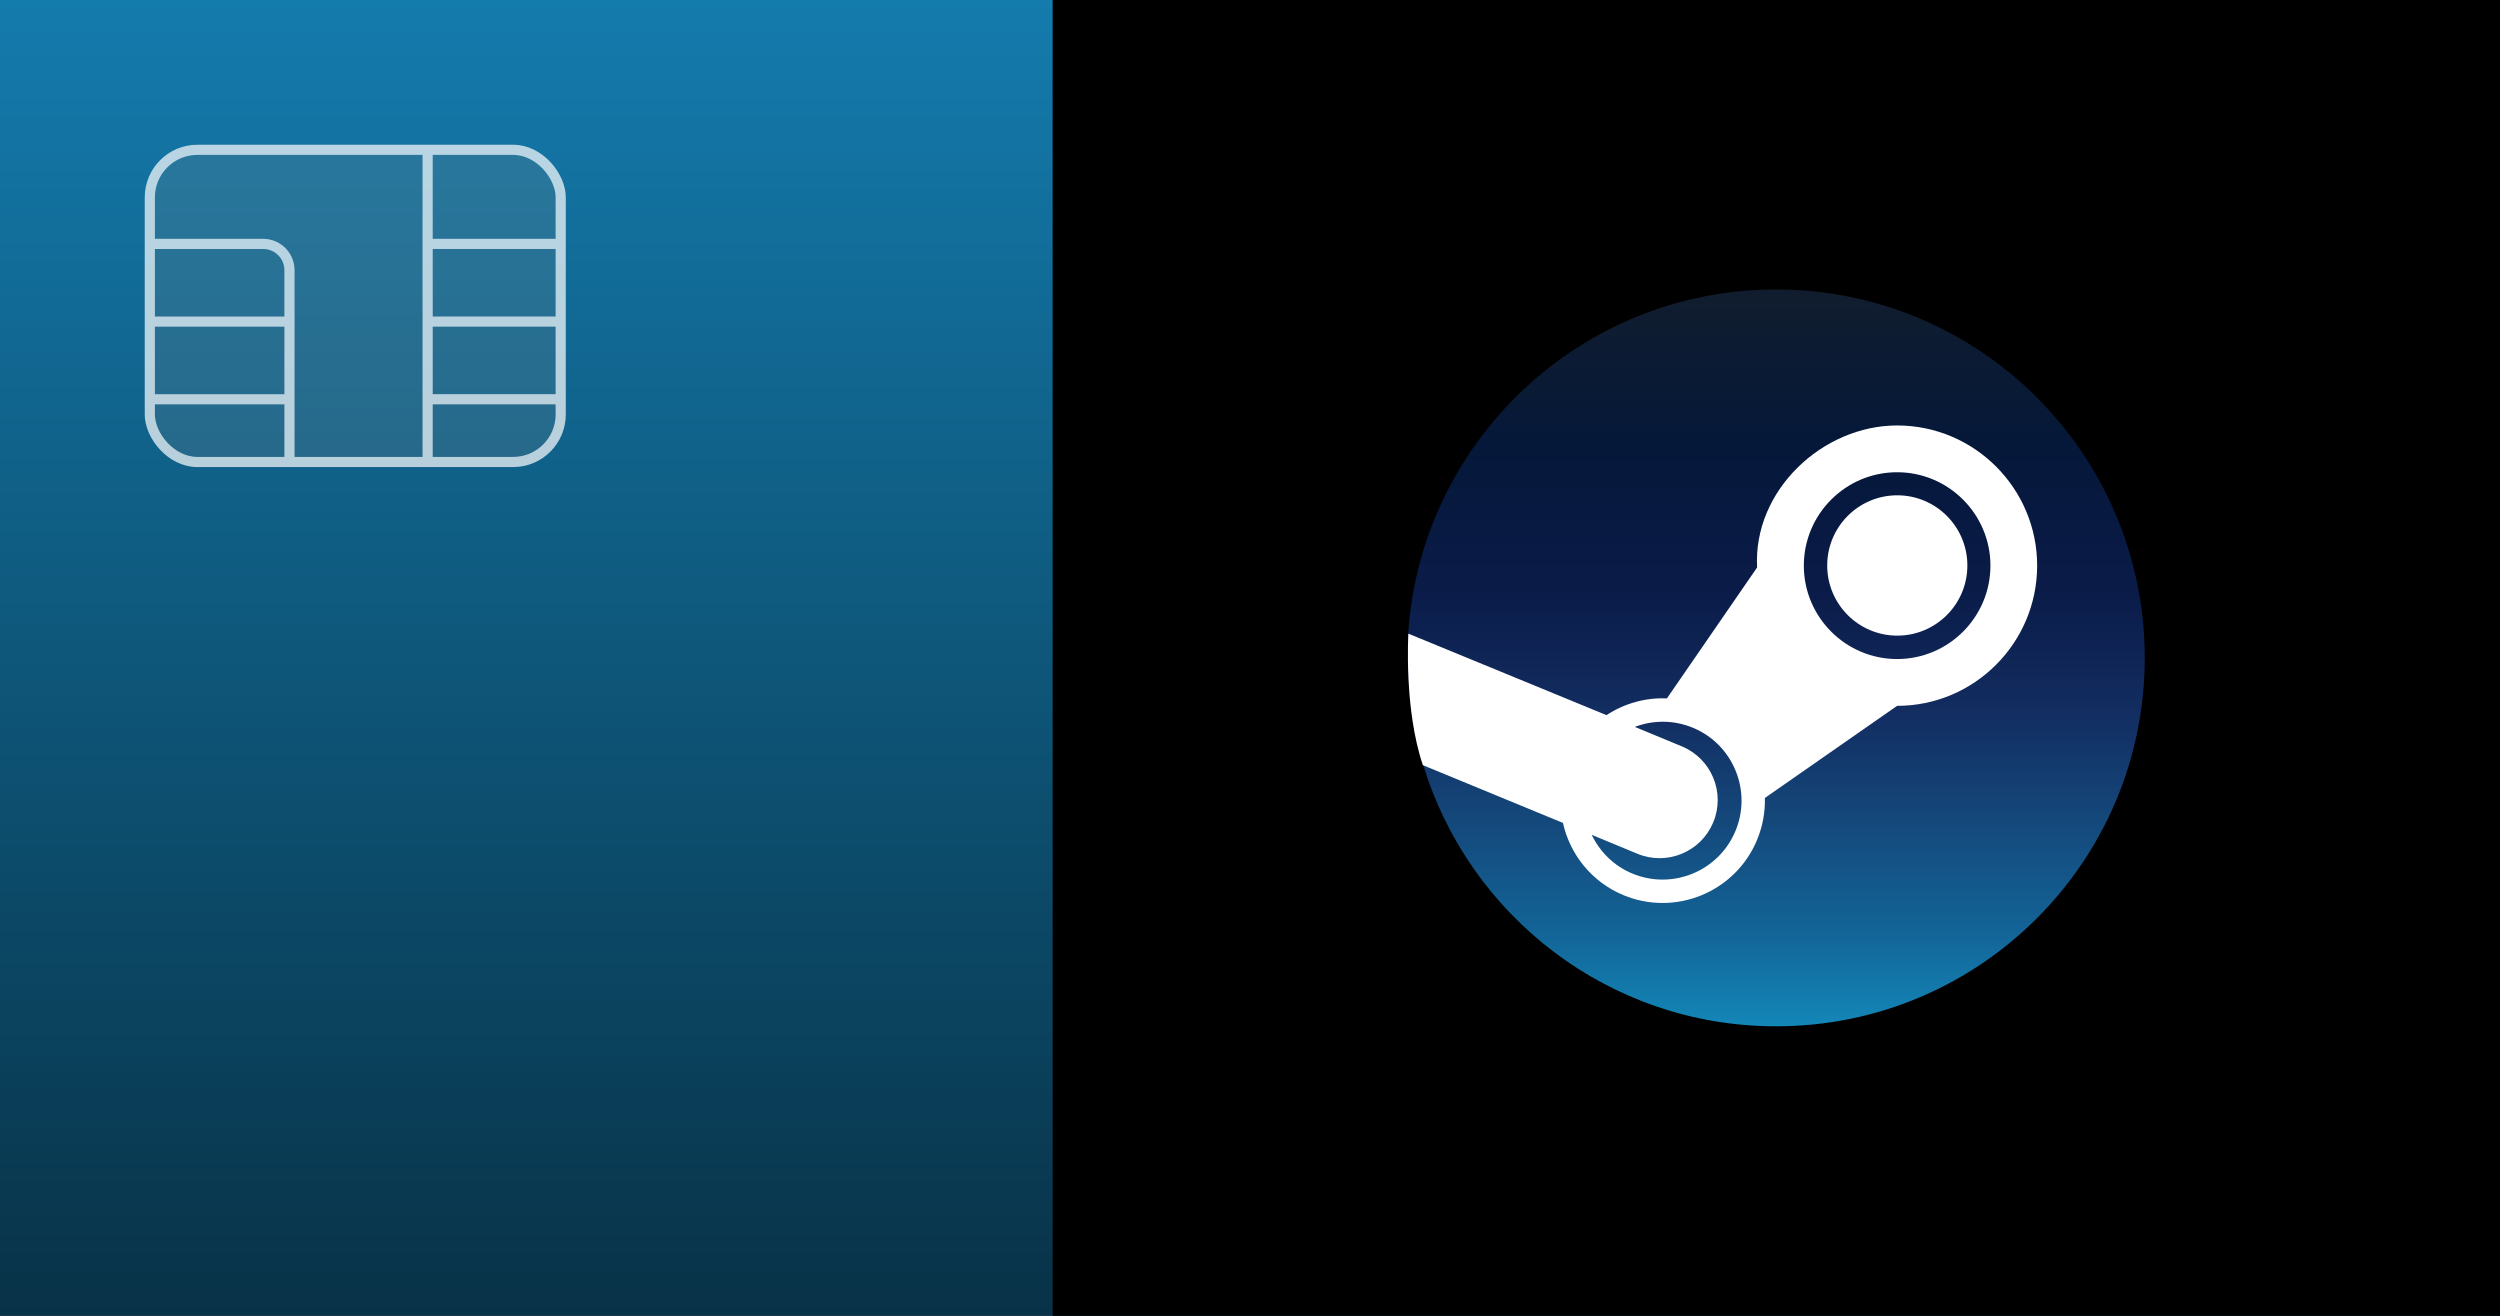 <svg width="190" height="100" viewBox="0 0 190 100" fill="none" xmlns="http://www.w3.org/2000/svg">
<rect x="0" y="0" width="190" height="100" fill="#333333" stroke="none"/>
<g clip-path="url(#clip0_5991_24209)">
<rect width="190" height="100" fill="url(#paint0_linear_5991_24209)"/>
<g opacity="0.7">
<rect x="11.386" y="11.386" width="31.228" height="23.726" rx="3.614" fill="#8C8C8C" fill-opacity="0.26" stroke="white" stroke-width="0.772"/>
<path d="M11.5 18.536H20C21.105 18.536 22 19.432 22 20.536V24.44M22 35.015V30.343M22 30.343V24.44M22 30.343H11.5M22 24.44H11.5" stroke="white" stroke-width="0.772"/>
<path d="M42.5 18.536H32.5M32.5 18.536V24.44M32.5 18.536V11.502M32.5 35.015V30.343M32.5 30.343V24.44M32.5 30.343H42.5M32.5 24.44H42.5" stroke="white" stroke-width="0.772"/>
</g>
<rect x="80" y="-12" width="110" height="123" fill="black"/>
<path d="M108.14 58.054C111.602 69.593 122.309 78 134.982 78C150.456 78 163 65.464 163 50C163 34.536 150.456 22 134.982 22C120.134 22 107.984 33.543 107.024 48.14C107.024 52.333 107.024 54.083 108.14 58.054Z" fill="url(#paint1_linear_5991_24209)"/>
<path d="M133.541 43.126L126.685 53.079C125.069 53.005 123.442 53.463 122.091 54.35L107.037 48.157C107.037 48.157 106.688 53.884 108.14 58.153L118.783 62.541C119.317 64.928 120.956 67.021 123.373 68.028C127.327 69.679 131.887 67.797 133.532 63.844C133.96 62.81 134.159 61.726 134.13 60.645L144.181 53.644C150.051 53.644 154.823 48.861 154.823 42.987C154.823 37.113 150.051 32.335 144.181 32.335C138.511 32.335 133.223 37.282 133.541 43.126ZM131.894 63.157C130.621 66.211 127.108 67.66 124.055 66.389C122.646 65.803 121.583 64.728 120.969 63.447L124.433 64.882C126.685 65.82 129.269 64.752 130.205 62.503C131.144 60.251 130.078 57.665 127.828 56.727L124.247 55.244C125.628 54.72 127.199 54.701 128.667 55.312C130.147 55.927 131.295 57.085 131.903 58.566C132.512 60.046 132.51 61.681 131.894 63.157ZM144.181 50.087C140.273 50.087 137.091 46.902 137.091 42.987C137.091 39.076 140.273 35.89 144.181 35.89C148.091 35.89 151.273 39.076 151.273 42.987C151.273 46.902 148.091 50.087 144.181 50.087ZM138.868 42.977C138.868 40.032 141.254 37.643 144.193 37.643C147.134 37.643 149.52 40.032 149.52 42.977C149.52 45.922 147.134 48.308 144.193 48.308C141.254 48.308 138.868 45.922 138.868 42.977Z" fill="white"/>
</g>
<defs>
<linearGradient id="paint0_linear_5991_24209" x1="95" y1="0" x2="95" y2="100" gradientUnits="userSpaceOnUse">
<stop stop-color="#147BAD"/>
<stop offset="1" stop-color="#083247"/>
</linearGradient>
<linearGradient id="paint1_linear_5991_24209" x1="135.012" y1="22" x2="135.012" y2="78" gradientUnits="userSpaceOnUse">
<stop stop-color="#111D2E"/>
<stop offset="0.212" stop-color="#051839"/>
<stop offset="0.407" stop-color="#0A1B48"/>
<stop offset="0.581" stop-color="#132E62"/>
<stop offset="0.738" stop-color="#144B7E"/>
<stop offset="0.873" stop-color="#136497"/>
<stop offset="1" stop-color="#1387B8"/>
</linearGradient>
<clipPath id="clip0_5991_24209">
<rect width="190" height="100" fill="white"/>
</clipPath>
</defs>
</svg>
